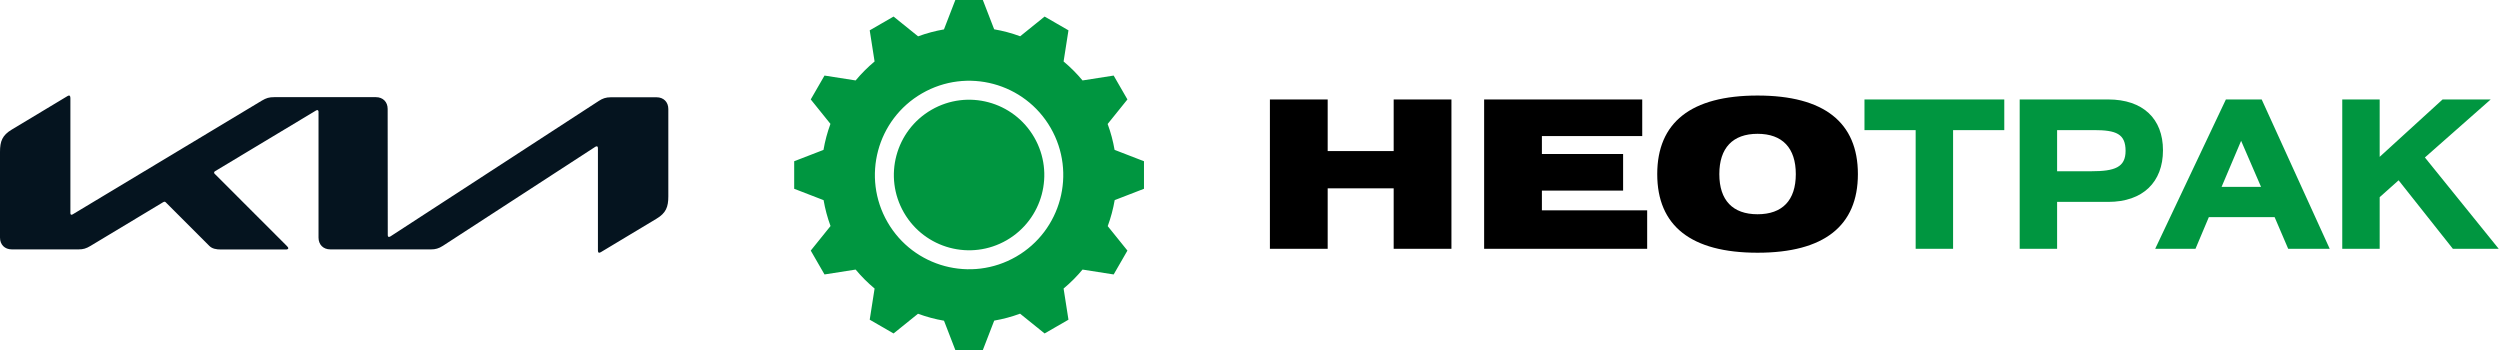 <?xml version="1.0" encoding="UTF-8"?> <svg xmlns="http://www.w3.org/2000/svg" width="1256" height="176" viewBox="0 0 1256 176" fill="none"><path d="M1195.55 49.963H1176.75V125.003H1195.55V99.061L1205.06 90.584L1232.33 125.003H1255.36L1218.27 79.112L1251.33 49.964H1227.16L1195.55 78.803V49.963H1195.55ZM1116.12 93.894L1125.94 70.742L1135.95 93.894H1116.12ZM1082.76 125.003H1103.01L1109.72 109.088H1142.77L1149.59 125.003H1170.45L1136.27 49.963H1118.29L1082.76 125.003ZM1033.49 65.364H1051.98C1063.14 65.364 1067.89 67.224 1067.89 75.805C1067.89 84.074 1062.42 86.035 1050.75 86.035H1033.49V65.364ZM1014.69 125.003H1033.49V101.434H1059.11C1076.67 101.434 1086.68 91.412 1086.68 75.492C1086.68 59.676 1076.67 49.963 1059.11 49.963H1014.69V125.003V125.003ZM936.711 49.963V65.363H962.427V125.002H981.228V65.363H1006.95V49.963H936.711Z" fill="#009640"></path><path d="M863.788 87.482C863.788 74.354 870.507 67.225 883.002 67.225C895.502 67.225 902.215 74.356 902.215 87.482C902.215 100.613 895.502 107.639 883.002 107.639C870.507 107.639 863.788 100.612 863.788 87.482ZM832.596 87.482C832.596 113.43 849.535 126.97 883.002 126.97C916.467 126.97 933.407 113.43 933.407 87.482C933.407 61.54 916.468 48 883.002 48C849.535 47.999 832.596 61.54 832.596 87.482ZM745.629 125.003H827.537V105.678H774.65V95.751H815.449V77.353H774.65V68.362H825.056V49.963H745.629V125.003ZM638 125.003H667.026V94.612H700.18V125.003H729.203V49.963H700.18V75.908H667.026V49.963H638V125.003Z" fill="black"></path><path d="M467.975 55.167C449.899 65.616 443.707 88.747 454.141 106.83C464.577 124.913 487.692 131.115 505.762 120.679C523.838 110.23 530.03 87.099 519.593 69.016C509.16 50.927 486.046 44.732 467.975 55.167ZM463.205 46.917C485.839 33.843 514.786 41.6 527.846 64.243C540.911 86.887 533.159 115.855 510.532 128.929C487.898 142.004 458.949 134.247 445.889 111.603C432.823 88.96 440.577 59.992 463.205 46.917ZM448.924 8.318L443.079 11.696L442.789 11.858L436.945 15.236L439.392 30.888C435.893 33.802 432.725 36.991 429.874 40.412L414.233 37.963L410.858 43.816L407.32 49.952L417.218 62.237C415.655 66.481 414.485 70.859 413.719 75.311L399 81.004V88.093V94.841L413.775 100.556C414.532 104.937 415.678 109.284 417.258 113.559L407.322 125.893L410.692 131.745L410.859 132.035L414.235 137.884L429.876 135.435C432.788 138.936 435.972 142.106 439.393 144.959L436.946 160.616L442.791 163.989L448.924 167.529L461.208 157.624C465.444 159.189 469.819 160.359 474.268 161.125L479.957 175.847H487.037H493.783L499.493 161.076C503.877 160.314 508.216 159.164 512.485 157.591L524.813 167.529L530.658 164.15L530.95 163.989L536.795 160.616L534.348 144.959C537.847 142.046 541.015 138.857 543.865 135.435L559.506 137.884L563.049 131.746L566.419 125.895L556.522 113.61C558.082 109.365 559.252 104.988 560.021 100.535L574.737 94.843V87.763V81.007L559.965 75.292C559.208 70.911 558.059 66.558 556.482 62.289L566.418 49.955L563.048 44.105L562.878 43.817L559.505 37.964L543.864 40.413C540.951 36.912 537.766 33.742 534.347 30.889L536.794 15.237L530.949 11.859L524.813 8.319L512.537 18.224C508.291 16.659 503.921 15.489 499.472 14.723L493.781 0H487.035H479.956L474.245 14.771C469.867 15.533 465.522 16.683 461.251 18.255L448.924 8.318Z" fill="#009640"></path><path d="M194.816 118.041C194.816 118.679 194.99 119.027 195.396 119.027C195.686 119.027 195.918 118.911 196.207 118.737L300.805 50.725C302.66 49.508 304.342 48.87 306.835 48.87H329.853C333.39 48.87 335.767 51.247 335.767 54.784V98.675C335.767 103.952 334.608 107.025 329.853 109.866L301.965 126.622C301.617 126.854 301.269 126.97 301.037 126.97C300.689 126.97 300.399 126.738 300.399 125.752V74.497C300.399 73.918 300.225 73.512 299.819 73.512C299.529 73.512 299.297 73.628 299.008 73.802L222.531 123.491C220.385 124.883 218.646 125.289 216.675 125.289H165.941C162.405 125.289 160.027 122.911 160.027 119.375V56.175C160.027 55.712 159.795 55.306 159.448 55.306C159.158 55.306 158.926 55.422 158.636 55.596L108.192 85.919C107.671 86.209 107.555 86.499 107.555 86.731C107.555 86.963 107.613 87.137 108.018 87.485L144.025 123.491C144.488 123.955 144.836 124.361 144.836 124.709C144.836 125.115 144.314 125.347 143.677 125.347H111.091C108.54 125.347 106.569 124.941 105.177 123.549L83.319 101.69C83.087 101.458 82.913 101.342 82.681 101.342C82.507 101.342 82.217 101.458 81.985 101.574L45.457 123.549C43.254 124.883 41.746 125.289 39.543 125.289H5.914C2.377 125.289 0 122.911 0 119.375V76.295C0 70.96 1.16 67.945 5.914 65.104L33.977 48.232C34.267 48.058 34.499 48 34.731 48C35.136 48 35.368 48.464 35.368 49.392V107.025C35.368 107.604 35.542 107.894 35.948 107.894C36.18 107.894 36.47 107.72 36.76 107.546L131.559 50.551C133.82 49.218 135.211 48.812 137.821 48.812H188.844C192.381 48.812 194.758 51.189 194.758 54.726L194.816 118.041Z" fill="#05141F"></path></svg> 